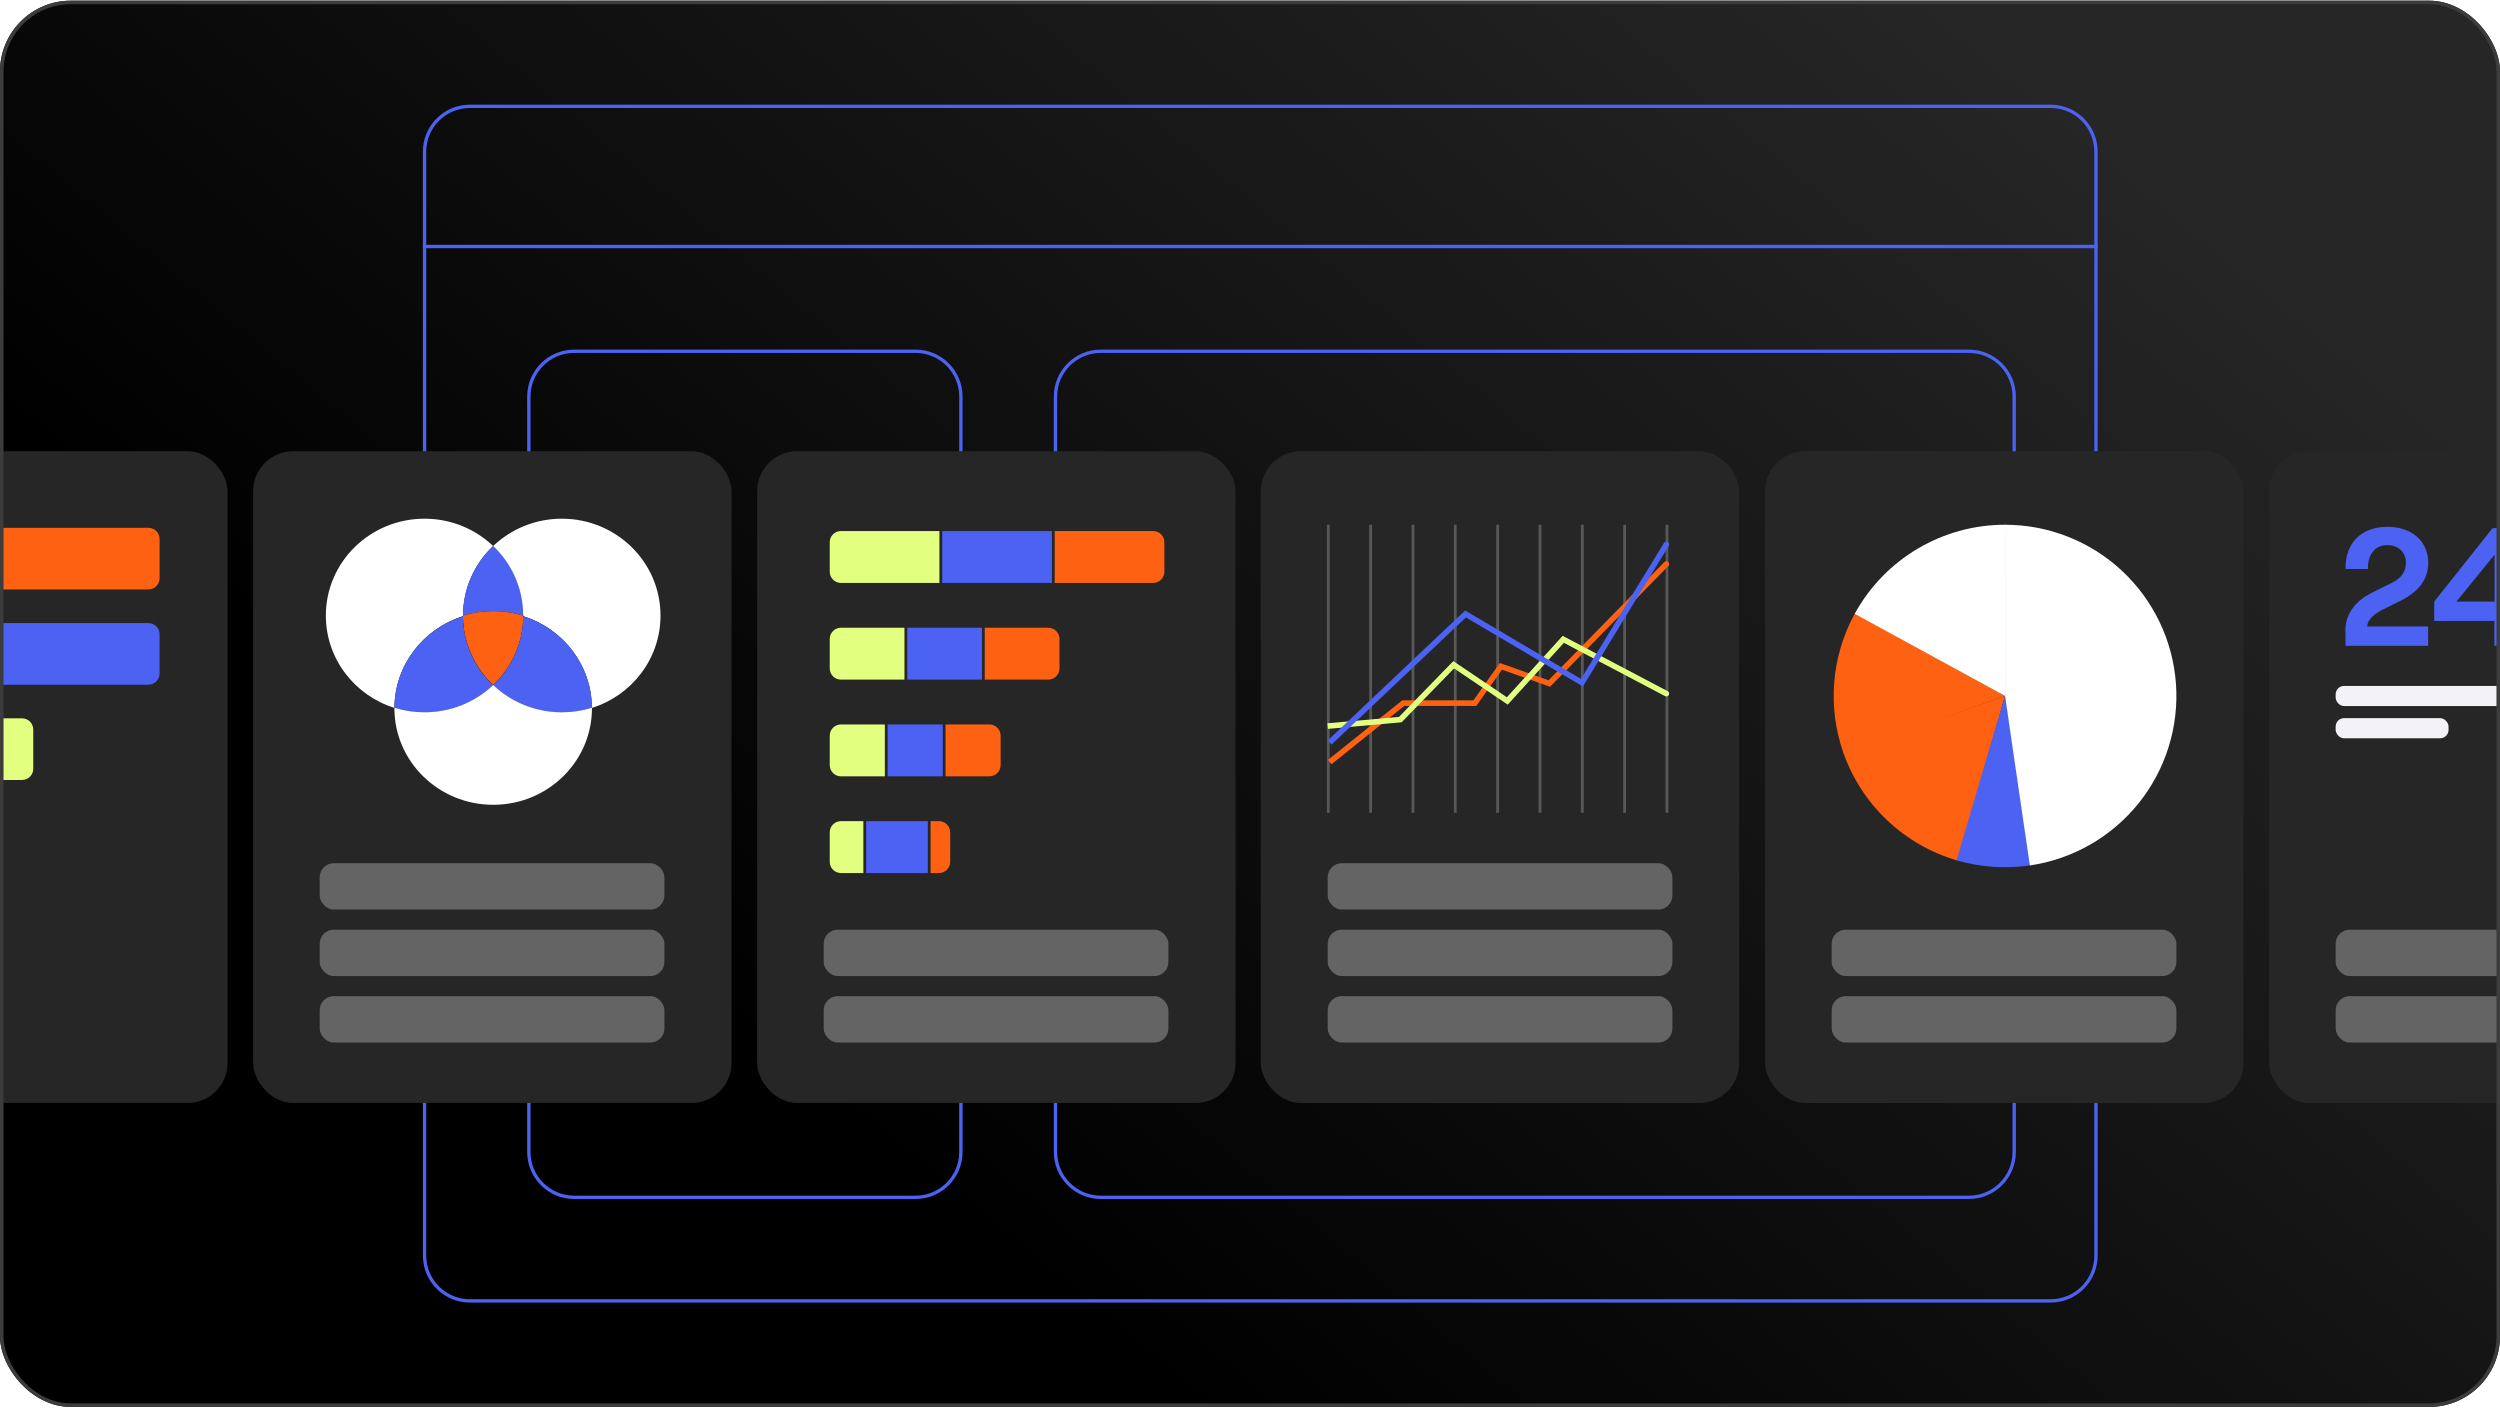 <svg width="694" height="391" viewBox="0 0 694 391" fill="none" xmlns="http://www.w3.org/2000/svg">
<g clip-path="url(#clip0_128_17349)">
<rect y="0.188" width="694" height="390.375" rx="19.66" fill="url(#paint0_linear_128_17349)"/>
<path d="M130.434 29.52H569.268C576.214 29.521 581.845 35.152 581.845 42.098V348.553C581.845 355.499 576.214 361.13 569.268 361.13H130.434C123.488 361.13 117.857 355.499 117.857 348.553V42.098C117.857 35.151 123.488 29.52 130.434 29.52Z" stroke="#4B62F3" stroke-width="0.929"/>
<path d="M159.384 97.511H254.166C261.112 97.511 266.743 103.142 266.743 110.088V319.802C266.743 326.748 261.112 332.378 254.166 332.378H159.384C152.438 332.378 146.807 326.748 146.806 319.802V110.088C146.806 103.142 152.437 97.511 159.384 97.511Z" stroke="#4B62F3" stroke-width="0.929"/>
<path d="M305.581 97.511H546.561C553.507 97.511 559.138 103.142 559.138 110.088V319.802C559.138 326.748 553.507 332.378 546.561 332.378H305.581C298.635 332.378 293.004 326.748 293.004 319.802V110.088C293.004 103.142 298.635 97.511 305.581 97.511Z" stroke="#4B62F3" stroke-width="0.929"/>
<line x1="117.392" y1="68.429" x2="582.31" y2="68.429" stroke="#4B62F3" stroke-width="0.929"/>
<g filter="url(#filter0_d_128_17349)">
<rect x="70.279" y="125.252" width="132.793" height="180.931" rx="11.09" fill="#262626"/>
<g clip-path="url(#clip1_128_17349)">
<path d="M136.907 151.579C131.776 156.467 128.587 163.312 128.587 170.889V171.024C117.574 174.471 109.581 184.577 109.522 196.525C98.467 193.065 90.458 182.897 90.458 170.889C90.458 156.032 102.72 143.99 117.843 143.99C125.254 143.99 131.978 146.882 136.907 151.579Z" fill="white"/>
<path d="M145.297 170.943V171.078C142.65 170.254 139.832 169.81 136.907 169.81C133.983 169.81 131.164 170.254 128.518 171.078V170.943C128.518 163.346 131.733 156.483 136.907 151.583C142.081 156.483 145.297 163.346 145.297 170.943Z" fill="black" fill-opacity="0.5"/>
<path d="M145.297 170.943V171.078C142.65 170.254 139.832 169.81 136.907 169.81C133.983 169.81 131.164 170.254 128.518 171.078V170.943C128.518 163.346 131.733 156.483 136.907 151.583C142.081 156.483 145.297 163.346 145.297 170.943Z" fill="#4B62F3"/>
<path d="M183.357 170.89C183.357 182.897 175.35 193.066 164.293 196.525C164.234 184.578 156.243 174.471 145.228 171.024V170.89C145.228 163.312 142.039 156.467 136.907 151.58C141.837 146.883 148.561 143.99 155.972 143.99C171.097 143.99 183.357 156.033 183.357 170.89Z" fill="white"/>
<path d="M136.908 190.192C131.973 194.873 125.24 197.757 117.82 197.757C114.916 197.757 112.117 197.315 109.489 196.497C109.548 184.588 117.55 174.515 128.577 171.079C128.615 178.578 131.8 185.349 136.908 190.192Z" fill="black" fill-opacity="0.5"/>
<path d="M136.908 190.192C131.973 194.873 125.24 197.757 117.82 197.757C114.916 197.757 112.117 197.315 109.489 196.497C109.548 184.588 117.55 174.515 128.577 171.079C128.615 178.578 131.8 185.349 136.908 190.192Z" fill="#4B62F3"/>
<path d="M145.297 170.911C145.259 178.465 142.051 185.286 136.907 190.164C131.763 185.286 128.556 178.465 128.518 170.911C131.164 170.087 133.983 169.642 136.907 169.642C139.832 169.642 142.65 170.087 145.297 170.911Z" fill="black" fill-opacity="0.5"/>
<path d="M145.297 170.911C145.259 178.465 142.051 185.286 136.907 190.164C131.763 185.286 128.556 178.465 128.518 170.911C131.164 170.087 133.983 169.642 136.907 169.642C139.832 169.642 142.65 170.087 145.297 170.911Z" fill="black" fill-opacity="0.5"/>
<path d="M145.297 170.911C145.259 178.465 142.051 185.286 136.907 190.164C131.763 185.286 128.556 178.465 128.518 170.911C131.164 170.087 133.983 169.642 136.907 169.642C139.832 169.642 142.65 170.087 145.297 170.911Z" fill="#FF6112"/>
<path opacity="0.5" d="M164.327 196.497C161.699 197.315 158.9 197.757 155.996 197.757C148.576 197.757 141.843 194.873 136.907 190.192C142.016 185.349 145.201 178.578 145.239 171.079C156.268 174.515 164.268 184.588 164.327 196.497Z" fill="black" fill-opacity="0.5"/>
<path d="M164.327 196.497C161.699 197.315 158.9 197.757 155.996 197.757C148.576 197.757 141.843 194.873 136.907 190.192C142.016 185.349 145.201 178.578 145.239 171.079C156.268 174.515 164.268 184.588 164.327 196.497Z" fill="#4B62F3"/>
<path d="M164.328 196.468V196.602C164.328 211.405 152.052 223.409 136.908 223.409C121.764 223.409 109.489 211.405 109.489 196.602V196.468C112.117 197.286 114.916 197.728 117.82 197.728C125.24 197.728 131.973 194.845 136.908 190.164C141.844 194.845 148.576 197.728 155.996 197.728C158.901 197.728 161.7 197.286 164.328 196.468Z" fill="white"/>
</g>
<rect x="88.747" y="239.628" width="95.697" height="12.864" rx="3.889" fill="#646464"/>
<rect x="88.747" y="258.085" width="95.697" height="12.864" rx="3.889" fill="#646464"/>
<rect x="88.747" y="276.541" width="95.697" height="12.864" rx="3.889" fill="#646464"/>
<rect x="-69.629" y="125.252" width="132.793" height="180.931" rx="11.09" fill="#262626"/>
<rect width="95.734" height="120.187" transform="translate(-51.431 141.857)" fill="#262626"/>
<path d="M-51.431 149.635C-51.431 147.917 -50.038 146.524 -48.32 146.524H41.192C42.91 146.524 44.303 147.917 44.303 149.635V160.523C44.303 162.241 42.91 163.634 41.192 163.634H-48.32C-50.038 163.634 -51.431 162.241 -51.431 160.523V149.635Z" fill="#FF6112"/>
<path d="M-51.431 176.078C-51.431 174.36 -50.038 172.967 -48.32 172.967H41.192C42.91 172.967 44.303 174.36 44.303 176.078V186.966C44.303 188.685 42.91 190.077 41.192 190.077H-48.32C-50.038 190.077 -51.431 188.685 -51.431 186.966V176.078Z" fill="#4B62F3"/>
<path d="M-51.431 202.521C-51.431 200.803 -50.038 199.41 -48.32 199.41H6.122C7.84 199.41 9.233 200.803 9.233 202.521V213.41C9.233 215.128 7.84 216.521 6.122 216.521H-48.32C-50.038 216.521 -51.431 215.128 -51.431 213.41V202.521Z" fill="#E3FF7F"/>
<rect x="-51.161" y="258.084" width="95.697" height="12.864" rx="3.889" fill="#262626"/>
<rect x="-51.161" y="276.541" width="95.697" height="12.864" rx="3.889" fill="#262626"/>
<rect x="210.188" y="125.252" width="132.793" height="180.931" rx="11.09" fill="#262626"/>
<path d="M230.335 150.526C230.335 148.808 231.727 147.415 233.446 147.415H260.782V161.817H233.446C231.727 161.817 230.335 160.424 230.335 158.706V150.526Z" fill="#E3FF7F"/>
<rect width="30.448" height="14.402" transform="translate(261.56 147.415)" fill="#4B62F3"/>
<path d="M292.786 147.415H320.123C321.841 147.415 323.234 148.808 323.234 150.526V158.706C323.234 160.424 321.841 161.817 320.123 161.817H292.786V147.415Z" fill="#FF6112"/>
<path d="M230.335 177.372C230.335 175.654 231.728 174.261 233.446 174.261H251.075V188.663H233.446C231.728 188.663 230.335 187.27 230.335 185.552V177.372Z" fill="#E3FF7F"/>
<rect width="20.74" height="14.402" transform="translate(251.852 174.261)" fill="#4B62F3"/>
<path d="M273.37 174.261H290.999C292.717 174.261 294.11 175.654 294.11 177.372V185.552C294.11 187.27 292.717 188.663 290.999 188.663H273.37V174.261Z" fill="#FF6112"/>
<path d="M230.335 204.218C230.335 202.5 231.728 201.107 233.446 201.107H245.63V215.509H233.446C231.728 215.509 230.335 214.116 230.335 212.398V204.218Z" fill="#E3FF7F"/>
<rect width="15.296" height="14.402" transform="translate(246.408 201.107)" fill="#4B62F3"/>
<path d="M262.481 201.107H274.666C276.384 201.107 277.777 202.5 277.777 204.218V212.398C277.777 214.116 276.384 215.509 274.666 215.509H262.481V201.107Z" fill="#FF6112"/>
<path d="M230.335 231.064C230.335 229.346 231.728 227.953 233.446 227.953H239.668V242.355H233.446C231.728 242.355 230.335 240.962 230.335 239.244V231.064Z" fill="#E3FF7F"/>
<rect width="17.11" height="14.402" transform="translate(240.446 227.953)" fill="#4B62F3"/>
<path d="M258.334 227.953H260.667C262.385 227.953 263.778 229.346 263.778 231.064V239.244C263.778 240.962 262.385 242.355 260.667 242.355H258.334V227.953Z" fill="#FF6112"/>
<rect x="228.655" y="276.541" width="95.697" height="12.864" rx="3.889" fill="#646464"/>
<rect x="228.655" y="258.085" width="95.697" height="12.864" rx="3.889" fill="#646464"/>
<rect x="490.003" y="125.253" width="132.793" height="180.931" rx="11.09" fill="#262626"/>
<path d="M543.434 238.89C536.13 236.787 529.436 232.966 523.914 227.747C518.392 222.528 514.201 216.062 511.694 208.891L556.599 193.207L543.434 238.89Z" fill="#FF6112"/>
<path d="M543.135 238.803C549.862 240.787 556.945 241.259 563.876 240.187L556.599 193.207L543.135 238.803Z" fill="#4B62F3"/>
<path d="M556.599 145.668C568.617 145.668 580.19 150.214 588.991 158.393C597.793 166.572 603.17 177.777 604.042 189.757C604.915 201.736 601.217 213.601 593.694 222.967C586.17 232.334 575.378 238.507 563.486 240.246L556.599 193.207V145.668Z" fill="white"/>
<path d="M511.804 209.202C509.54 202.871 508.646 196.132 509.181 189.43C509.715 182.728 511.666 176.215 514.905 170.322L556.599 193.207L511.804 209.202Z" fill="#FF6112"/>
<path d="M514.863 170.399C518.97 162.892 525.028 156.633 532.398 152.28C539.768 147.927 548.177 145.643 556.737 145.668L556.599 193.207L514.863 170.399Z" fill="white"/>
<rect x="508.47" y="276.541" width="95.697" height="12.864" rx="3.889" fill="#646464"/>
<rect x="508.47" y="258.085" width="95.697" height="12.864" rx="3.889" fill="#646464"/>
<rect x="629.908" y="125.252" width="132.793" height="180.931" rx="11.09" fill="#262626"/>
<path d="M651.131 157.953C650.991 150.72 655.517 146.24 662.75 146.24C669.376 146.24 674.09 150.113 674.09 156.273C674.09 160.659 671.523 164.253 666.297 166.819L661.303 169.292C659.39 170.272 657.15 171.952 657.15 173.912H674.043V179.279H651.131L651.084 175.032C651.037 169.852 654.584 166.446 658.597 164.439L663.823 161.873C666.577 160.519 667.883 158.699 667.883 156.226C667.883 153.426 665.877 151.326 662.797 151.326C659.25 151.326 657.244 153.94 657.337 157.953H651.131ZM692.442 179.279V172.372H675.736V167.006L691.929 146.613H698.649V167.006H702.802V172.372H698.649V179.279H692.442ZM681.896 167.006H692.489V153.986L681.896 167.006ZM711.248 161.173C707.048 161.173 704.108 157.906 704.108 153.706C704.108 149.507 707.048 146.24 711.248 146.24C715.448 146.24 718.294 149.507 718.294 153.706C718.294 157.906 715.448 161.173 711.248 161.173ZM727.441 179.652C723.288 179.652 720.348 176.385 720.348 172.186C720.348 167.986 723.288 164.719 727.441 164.719C731.64 164.719 734.534 167.986 734.534 172.186C734.534 176.385 731.64 179.652 727.441 179.652ZM704.902 179.279L728.607 146.613H733.74L710.035 179.279H704.902ZM711.248 157.44C713.115 157.44 714.375 155.853 714.375 153.706C714.375 151.56 713.115 149.973 711.248 149.973C709.381 149.973 708.122 151.56 708.122 153.706C708.122 155.853 709.381 157.44 711.248 157.44ZM727.441 175.919C729.354 175.919 730.567 174.332 730.567 172.186C730.567 170.039 729.354 168.452 727.441 168.452C725.621 168.452 724.361 170.039 724.361 172.186C724.361 174.332 725.621 175.919 727.441 175.919Z" fill="#4B62F3"/>
<rect x="648.378" y="276.541" width="95.697" height="12.864" rx="3.889" fill="#646464"/>
<rect x="648.378" y="258.085" width="95.697" height="12.864" rx="3.889" fill="#646464"/>
<rect x="648.378" y="190.41" width="53.725" height="5.593" rx="2.333" fill="#F2F2F7"/>
<rect x="648.378" y="199.359" width="31.339" height="5.593" rx="2.333" fill="#F2F2F7"/>
<rect x="349.998" y="125.253" width="132.793" height="180.931" rx="11.09" fill="#262626"/>
<rect x="368.563" y="276.541" width="95.697" height="12.864" rx="3.889" fill="#646464"/>
<rect x="368.563" y="258.085" width="95.697" height="12.864" rx="3.889" fill="#646464"/>
<rect x="368.563" y="239.628" width="95.697" height="12.864" rx="3.889" fill="#646464"/>
<line x1="380.486" y1="225.646" x2="380.486" y2="145.667" stroke="#585858" stroke-width="0.778"/>
<line x1="392.238" y1="225.646" x2="392.238" y2="145.667" stroke="#585858" stroke-width="0.778"/>
<line x1="403.99" y1="225.646" x2="403.99" y2="145.667" stroke="#585858" stroke-width="0.778"/>
<line x1="415.742" y1="225.646" x2="415.742" y2="145.667" stroke="#585858" stroke-width="0.778"/>
<line x1="427.495" y1="225.646" x2="427.495" y2="145.667" stroke="#585858" stroke-width="0.778"/>
<line x1="439.247" y1="225.646" x2="439.247" y2="145.667" stroke="#585858" stroke-width="0.778"/>
<line x1="450.998" y1="225.646" x2="450.998" y2="145.667" stroke="#585858" stroke-width="0.778"/>
<line x1="462.751" y1="225.646" x2="462.751" y2="145.667" stroke="#585858" stroke-width="0.778"/>
<line x1="368.733" y1="225.646" x2="368.733" y2="145.667" stroke="#585858" stroke-width="0.778"/>
<path d="M389.532 195.199V194.421H389.259L389.046 194.592L389.532 195.199ZM409.415 195.199V195.976H409.818L410.05 195.648L409.415 195.199ZM416.657 184.974L416.917 184.241L416.362 184.044L416.022 184.525L416.657 184.974ZM430.085 189.746L429.824 190.478L430.293 190.645L430.64 190.29L430.085 189.746ZM463.136 157.117C463.436 156.81 463.431 156.318 463.125 156.017C462.818 155.717 462.325 155.722 462.025 156.029L463.136 157.117ZM369.122 211.558L369.608 212.165L390.019 195.805L389.532 195.199L389.046 194.592L368.635 210.951L369.122 211.558ZM389.532 195.199V195.976H409.415V195.199V194.421H389.532V195.199ZM409.415 195.199L410.05 195.648L417.291 185.424L416.657 184.974L416.022 184.525L408.781 194.749L409.415 195.199ZM416.657 184.974L416.396 185.707L429.824 190.478L430.085 189.746L430.345 189.013L416.917 184.241L416.657 184.974ZM430.085 189.746L430.64 190.29L463.136 157.117L462.58 156.573L462.025 156.029L429.529 189.201L430.085 189.746Z" fill="#FF6112"/>
<path d="M388.728 199.76L388.798 200.535L389.085 200.509L389.286 200.303L388.728 199.76ZM403.539 184.537L403.974 183.892L403.435 183.528L402.982 183.994L403.539 184.537ZM418.433 194.583L417.998 195.228L418.556 195.605L419.009 195.106L418.433 194.583ZM433.966 177.477L434.329 176.789L433.796 176.508L433.39 176.954L433.966 177.477ZM462.218 193.246C462.598 193.446 463.068 193.3 463.268 192.92C463.469 192.54 463.323 192.07 462.943 191.87L462.218 193.246ZM368.562 201.561L368.631 202.336L388.798 200.535L388.728 199.76L388.659 198.986L368.493 200.786L368.562 201.561ZM388.728 199.76L389.286 200.303L404.097 185.079L403.539 184.537L402.982 183.994L388.171 199.218L388.728 199.76ZM403.539 184.537L403.104 185.181L417.998 195.228L418.433 194.583L418.868 193.939L403.974 183.892L403.539 184.537ZM418.433 194.583L419.009 195.106L434.542 178L433.966 177.477L433.39 176.954L417.857 194.061L418.433 194.583ZM433.966 177.477L433.604 178.165L462.218 193.246L462.58 192.558L462.943 191.87L434.329 176.789L433.966 177.477Z" fill="#E3FF7F"/>
<path d="M406.828 170.433L407.224 169.763L406.719 169.465L406.294 169.868L406.828 170.433ZM439.148 189.518L438.753 190.188L439.413 190.578L439.812 189.924L439.148 189.518ZM463.244 151.525C463.468 151.158 463.352 150.68 462.985 150.456C462.619 150.232 462.14 150.348 461.916 150.715L463.244 151.525ZM369.122 206.105L369.656 206.67L407.363 170.998L406.828 170.433L406.294 169.868L368.587 205.54L369.122 206.105ZM406.828 170.433L406.433 171.102L438.753 190.188L439.148 189.518L439.544 188.849L407.224 169.763L406.828 170.433ZM439.148 189.518L439.812 189.924L463.244 151.525L462.58 151.12L461.916 150.715L438.484 189.113L439.148 189.518Z" fill="#4B62F3"/>
</g>
</g>
<rect x="0.492" y="0.679" width="693.017" height="389.392" rx="19.169" stroke="#3D3C3C" stroke-width="0.983"/>
<defs>
<filter id="filter0_d_128_17349" x="-77.406" y="117.475" width="847.885" height="196.486" filterUnits="userSpaceOnUse" color-interpolation-filters="sRGB">
<feFlood flood-opacity="0" result="BackgroundImageFix"/>
<feColorMatrix in="SourceAlpha" type="matrix" values="0 0 0 0 0 0 0 0 0 0 0 0 0 0 0 0 0 0 127 0" result="hardAlpha"/>
<feOffset/>
<feGaussianBlur stdDeviation="3.889"/>
<feComposite in2="hardAlpha" operator="out"/>
<feColorMatrix type="matrix" values="0 0 0 0 0 0 0 0 0 0 0 0 0 0 0 0 0 0 0.2 0"/>
<feBlend mode="normal" in2="BackgroundImageFix" result="effect1_dropShadow_128_17349"/>
<feBlend mode="normal" in="SourceGraphic" in2="effect1_dropShadow_128_17349" result="shape"/>
</filter>
<linearGradient id="paint0_linear_128_17349" x1="186.555" y1="271.944" x2="520.056" y2="-127.247" gradientUnits="userSpaceOnUse">
<stop/>
<stop offset="0.837" stop-color="#262626"/>
</linearGradient>
<clipPath id="clip0_128_17349">
<rect y="0.188" width="694" height="390.375" rx="19.66" fill="white"/>
</clipPath>
<clipPath id="clip1_128_17349">
<rect width="92.899" height="79.419" fill="white" transform="translate(90.458 143.99)"/>
</clipPath>
</defs>
</svg>
